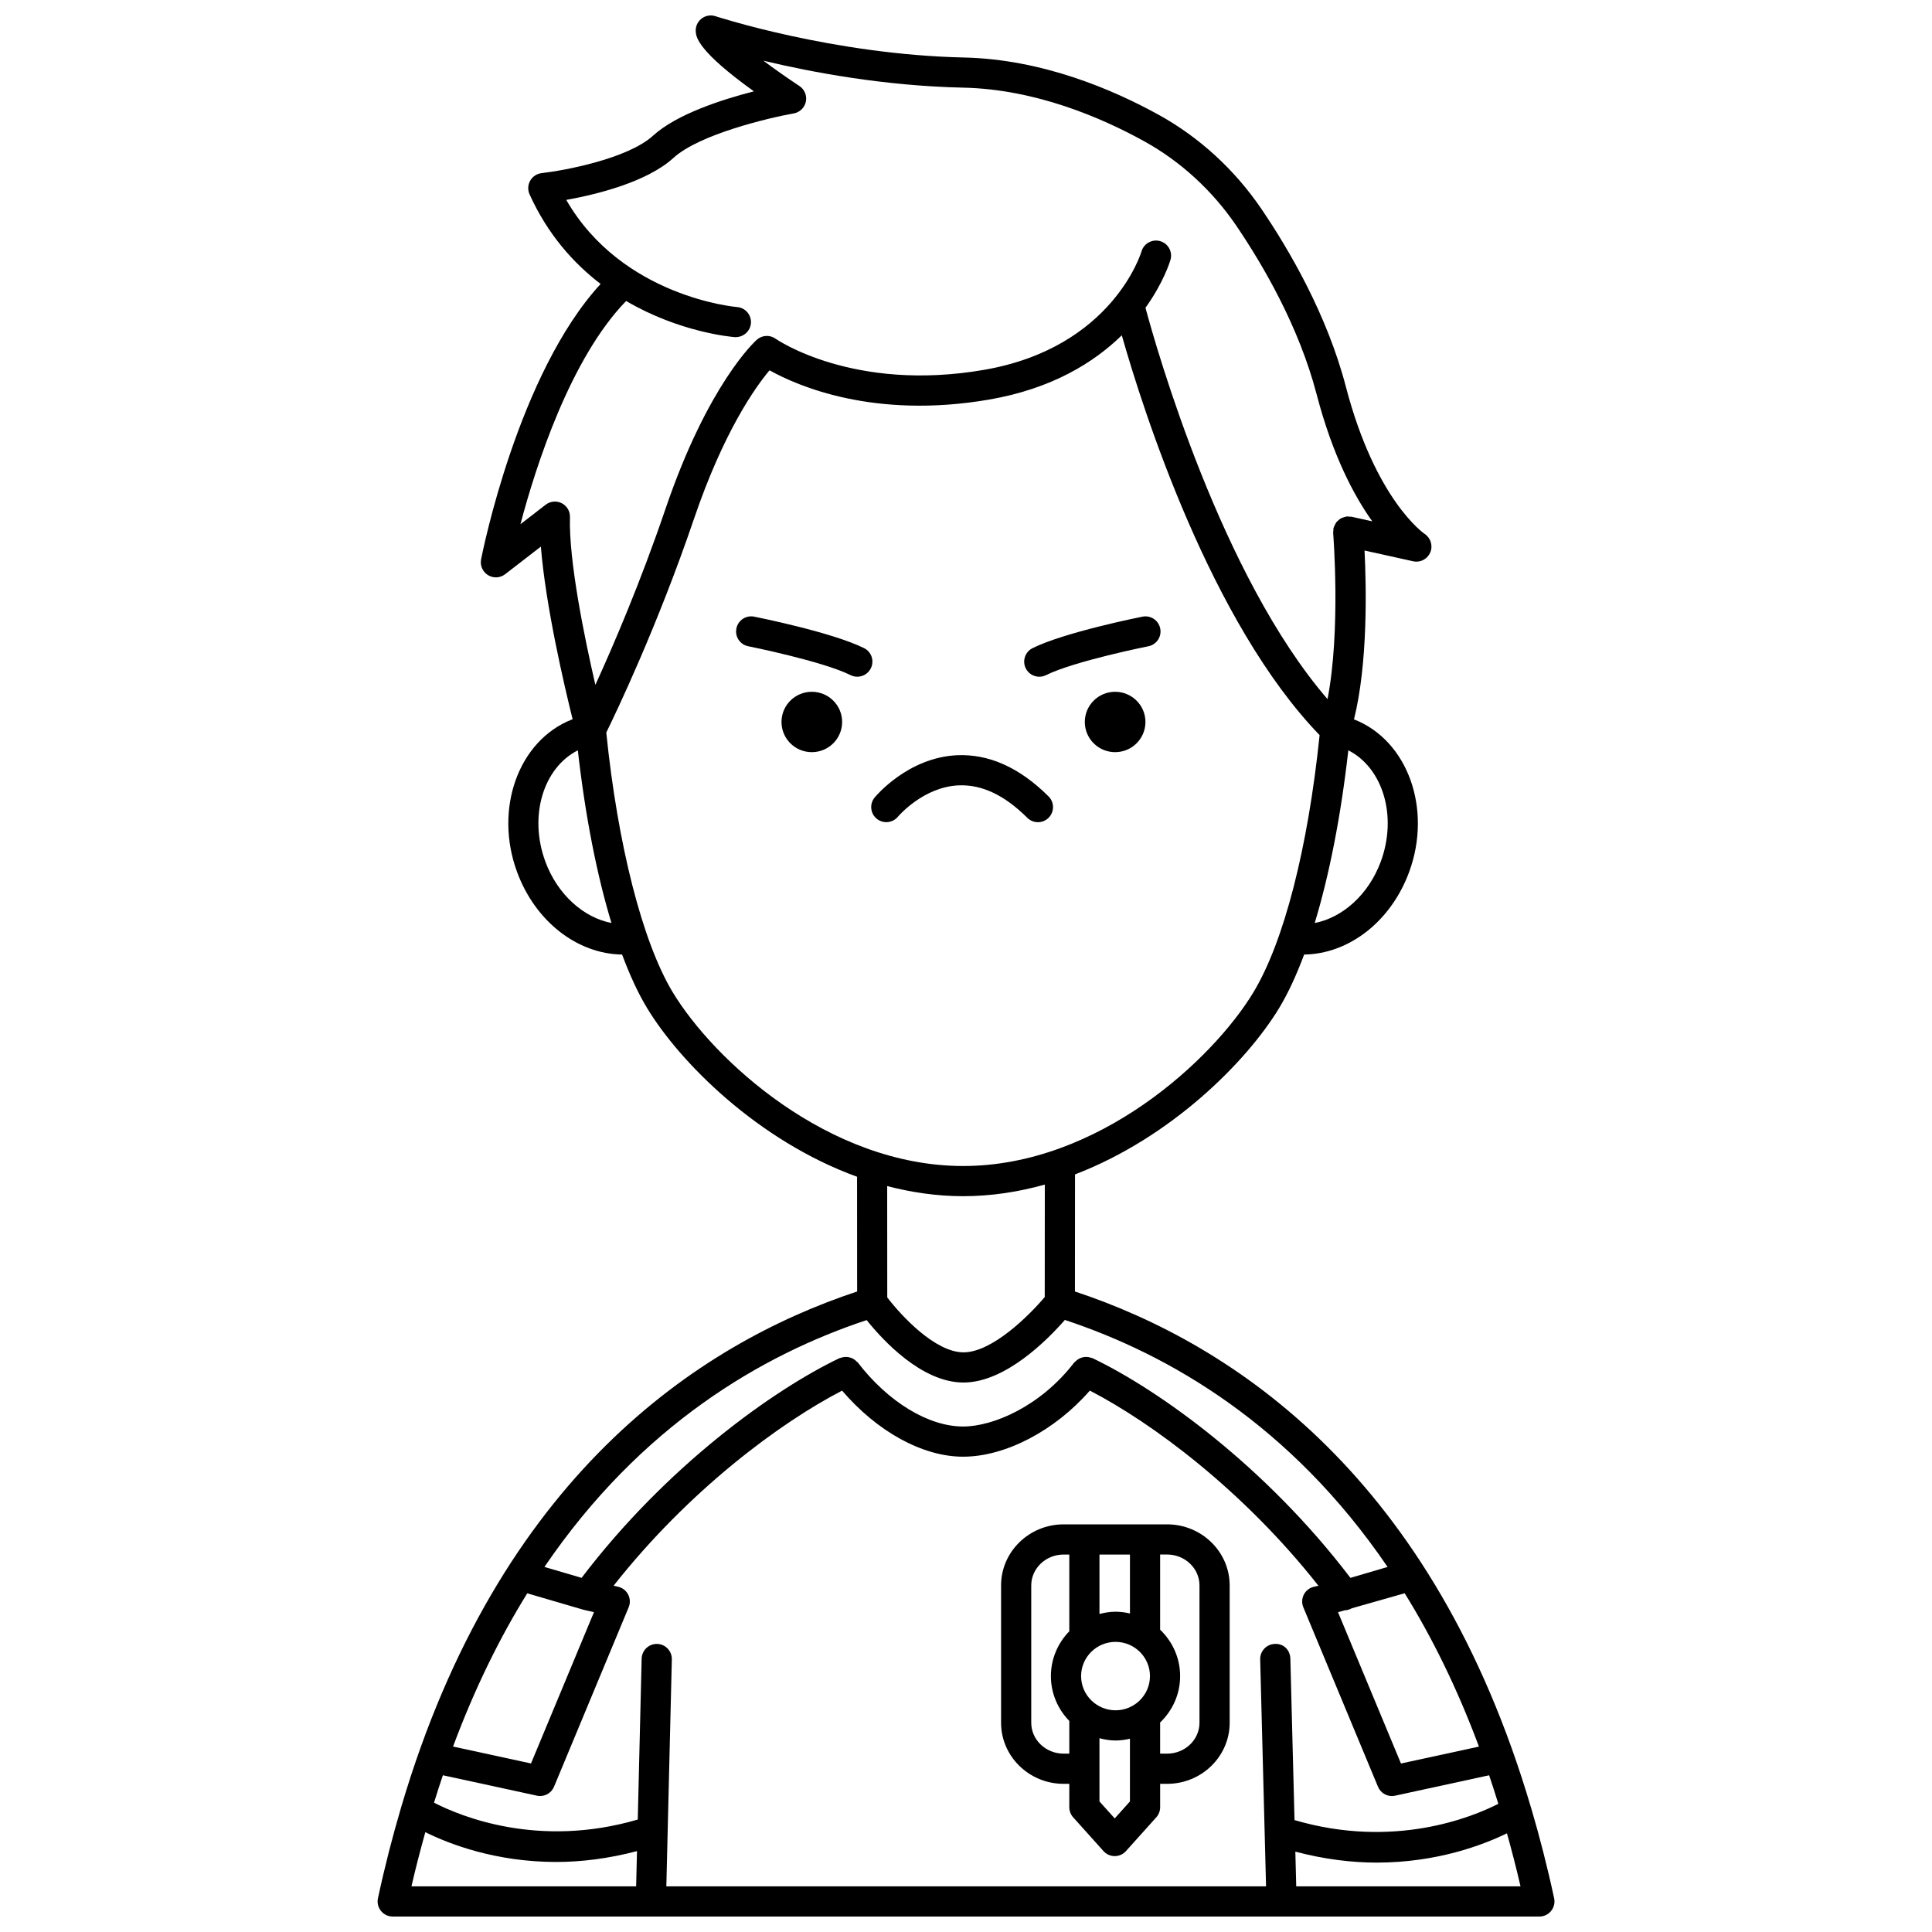 <?xml version="1.0" encoding="UTF-8"?>
<!-- Uploaded to: ICON Repo, www.iconrepo.com, Generator: ICON Repo Mixer Tools -->
<svg width="800px" height="800px" version="1.1" viewBox="144 144 512 512" xmlns="http://www.w3.org/2000/svg">
 <defs>
  <clipPath id="a">
   <path d="m244 148.09h312v503.81h-312z"/>
  </clipPath>
 </defs>
 <g clip-path="url(#a)">
  <path d="m549.79 623.23c-0.004-0.023-0.016-0.043-0.02-0.062-25.738-87.48-78.484-122.84-120.9-136.91l0.02-31.027c25.523-9.789 45.602-30 54.141-44.16 2.344-3.887 4.543-8.648 6.578-14.105 11.836-0.16 22.973-8.727 27.816-21.848 6.164-16.688-0.324-34.82-14.461-40.422-0.043-0.02-0.102-0.031-0.145-0.047 3.715-14.875 3.273-35.191 2.797-44.758l12.891 2.856c0.285 0.062 0.574 0.094 0.859 0.094 1.574 0 3.031-0.945 3.672-2.445 0.75-1.773 0.113-3.844-1.496-4.91-0.129-0.082-13.012-8.883-20.875-39.012-4.965-19.016-14.93-36.141-22.414-47.152-7.035-10.34-16.41-18.938-27.121-24.859-12.113-6.699-30.91-14.773-51.699-15.223-34.586-0.758-65.508-10.84-65.816-10.945-1.293-0.43-2.723-0.164-3.777 0.699-1.059 0.863-1.602 2.207-1.445 3.566 0.156 1.332 0.59 5.027 15.402 15.645-8.41 2.152-20.453 6.031-26.695 11.719-6.773 6.176-23.641 9.285-29.57 9.961-1.266 0.145-2.394 0.887-3.023 2-0.633 1.113-0.695 2.461-0.168 3.621 4.805 10.613 11.637 18.238 18.832 23.746-21.793 23.648-31.27 70.887-31.68 72.984-0.32 1.637 0.406 3.293 1.824 4.172 1.414 0.879 3.227 0.785 4.547-0.234l9.473-7.316c1.254 15.777 6.273 37.145 8.414 45.754-0.078 0.031-0.168 0.051-0.246 0.082-14.145 5.602-20.633 23.734-14.465 40.422 4.848 13.129 15.984 21.691 27.824 21.852 2.031 5.461 4.231 10.219 6.574 14.105 8.711 14.449 29.422 35.238 55.691 44.781l0.02 30.406c-42.359 14.039-95.016 49.32-120.79 136.51-0.012 0.047-0.031 0.09-0.039 0.137-2.262 7.66-4.34 15.68-6.16 24.16-0.25 1.18 0.039 2.414 0.801 3.352 0.754 0.938 1.898 1.484 3.106 1.484h303.89c1.207 0 2.352-0.547 3.106-1.488 0.758-0.941 1.055-2.172 0.801-3.352-1.797-8.363-3.84-16.266-6.062-23.832zm-63.832-39.68c-0.059-2.207-1.715-4.019-4.102-3.894-2.207 0.055-3.945 1.891-3.894 4.098l1.555 60.152h-158.93l1.457-60.156c0.051-2.207-1.695-4.043-3.902-4.094h-0.098c-2.164 0-3.941 1.727-4 3.902l-1.031 42.641c-26.289 7.711-47-0.859-53.992-4.473 0.758-2.465 1.539-4.887 2.348-7.262l24.914 5.406c0.285 0.062 0.566 0.094 0.848 0.094 1.586 0 3.062-0.949 3.691-2.465l19.785-47.555c0.453-1.086 0.402-2.324-0.137-3.371s-1.516-1.805-2.668-2.066l-1.199-0.273c20.023-25.402 44.176-43.223 60.559-51.703 9.281 10.836 21.305 17.508 32.066 17.508 11.277 0 24.387-6.965 33.594-17.516 16.383 8.477 40.543 26.301 60.578 51.715l-1.199 0.273c-1.152 0.262-2.129 1.016-2.668 2.066s-0.586 2.277-0.137 3.371l19.785 47.555c0.629 1.516 2.098 2.465 3.691 2.465 0.277 0 0.562-0.027 0.848-0.094l24.914-5.406c0.836 2.473 1.648 4.992 2.438 7.562-7.023 3.586-27.734 12.027-54.012 4.312zm-202.23-17.305 14.652 4.285c0.027 0.008 0.059 0.016 0.09 0.023l0.289 0.082 2.648 0.605-16.684 40.094-20.66-4.481c5.727-15.383 12.375-28.848 19.664-40.609zm216.63 4.5c0.66 0 1.309-0.211 1.91-0.543l13.984-3.973c7.297 11.762 13.945 25.238 19.68 40.637l-20.66 4.481-16.684-40.098 1.77-0.504v0zm9.559-198.4c-3.207 8.684-10.09 14.84-17.504 16.258 3.883-12.773 6.949-28.406 8.906-45.762 9.152 4.652 13.055 17.441 8.598 29.504zm-217.05-94.992c-1.367-0.699-3.031-0.539-4.254 0.398l-6.691 5.172c4.117-15.559 13.254-43.957 28.004-59.156 14.191 8.309 27.867 9.504 28.809 9.574 2.144 0.117 4.106-1.492 4.269-3.691 0.164-2.199-1.488-4.113-3.688-4.281-0.32-0.023-30.402-2.633-45.254-28.391 7.688-1.383 21.289-4.633 28.414-11.141 6.863-6.258 25.328-10.625 31.863-11.781 1.613-0.285 2.891-1.523 3.223-3.129 0.332-1.602-0.352-3.246-1.719-4.144-3.16-2.082-6.508-4.434-9.531-6.699 12.68 3.039 31.988 6.691 52.934 7.141 19.156 0.41 36.68 7.961 48 14.223 9.621 5.32 18.055 13.051 24.379 22.355 7.129 10.496 16.613 26.766 21.293 44.684 4.246 16.262 9.934 26.938 14.742 33.668l-5.512-1.219c-0.207-0.047-0.402 0-0.609-0.012-0.195-0.012-0.379-0.082-0.582-0.066-0.062 0.004-0.113 0.043-0.176 0.051-0.309 0.039-0.586 0.145-0.875 0.25-0.203 0.074-0.41 0.129-0.602 0.234-0.238 0.137-0.434 0.328-0.637 0.512-0.18 0.16-0.367 0.305-0.516 0.492-0.152 0.191-0.242 0.418-0.359 0.641-0.129 0.246-0.262 0.484-0.336 0.754-0.02 0.062-0.062 0.117-0.078 0.18-0.043 0.199 0.004 0.391-0.012 0.59-0.016 0.203-0.09 0.391-0.07 0.605 0.023 0.293 2.062 25.859-1.488 44.105-28.168-32.613-45.238-92.531-48.246-103.71 4.797-6.684 6.484-12.203 6.633-12.723 0.605-2.125-0.625-4.336-2.75-4.941-2.102-0.602-4.332 0.621-4.941 2.746-0.07 0.25-7.656 25.488-41.727 31.371-34.672 5.992-55.031-8.105-55.219-8.242-1.512-1.09-3.59-0.988-4.992 0.258-0.523 0.469-12.973 11.805-24.211 44.848-6.664 19.594-13.941 36.48-18.574 46.621-2.887-12.512-7.062-32.801-6.738-44.461 0.055-1.547-0.797-2.981-2.176-3.68zm-4.34 94.988c-4.457-12.062-0.555-24.852 8.605-29.5 1.961 17.363 5.031 32.992 8.91 45.758-7.414-1.422-14.309-7.57-17.516-16.258zm33.742 34.602c-8-13.27-14.555-38.941-17.602-68.812 2.484-5.059 13.523-28.059 23.262-56.684 7.879-23.152 16.289-34.891 20.004-39.312 7.348 4.106 27.652 13.023 58.211 7.754 16.703-2.887 27.82-9.879 35.141-17.031 5.684 19.973 23.562 76.066 52.422 105.96-3.094 29.961-9.453 54.73-17.523 68.125-10.738 17.809-41.125 46.062-76.949 46.062-35.84-0.004-66.227-28.258-76.965-46.066zm76.957 54.059c7.481 0 14.73-1.137 21.66-3.078l-0.02 29.801c-4.129 4.894-13.938 14.66-21.531 14.66-7.516 0-16.504-9.719-20.203-14.551l-0.02-29.512c6.457 1.68 13.184 2.68 20.113 2.68zm-25.551 32.836c4.156 5.195 14.516 16.543 25.66 16.543 11.18 0 22.453-11.527 26.859-16.582 27.637 9.137 59.906 27.809 85.527 65.461l-9.848 2.891c-22.41-29.473-50.625-49.734-68.316-58.211-0.121-0.055-0.246-0.047-0.371-0.098-0.262-0.098-0.508-0.156-0.777-0.195-0.258-0.039-0.504-0.059-0.758-0.047-0.246 0.012-0.48 0.047-0.723 0.109-0.262 0.059-0.504 0.137-0.746 0.25-0.219 0.102-0.414 0.223-0.621 0.363-0.227 0.16-0.43 0.332-0.617 0.535-0.09 0.098-0.207 0.145-0.289 0.246-8.941 11.637-21.523 16.938-29.426 16.938-9.168 0-19.852-6.488-27.883-16.938-0.078-0.109-0.199-0.156-0.293-0.25-0.188-0.199-0.383-0.371-0.605-0.527-0.207-0.148-0.41-0.273-0.641-0.375-0.238-0.109-0.477-0.184-0.73-0.242-0.242-0.055-0.48-0.098-0.727-0.109-0.262-0.012-0.508 0.008-0.77 0.047-0.262 0.039-0.508 0.102-0.758 0.191-0.129 0.043-0.262 0.035-0.383 0.098-17.688 8.48-45.902 28.734-68.312 58.207l-9.852-2.887c25.586-37.594 57.789-56.266 85.398-65.418zm-116.96 135.71c6.312 3.117 18.598 7.891 34.68 7.891 6.555 0 13.758-0.859 21.414-2.879l-0.227 9.344h-59.543c1.137-4.949 2.379-9.703 3.676-14.355zm230.8 14.355-0.238-9.199c7.723 2.039 14.98 2.902 21.57 2.902 15.996 0 28.219-4.691 34.512-7.762 1.266 4.559 2.484 9.211 3.594 14.059z"/>
 </g>
 <path d="m453.29 547.97h-27.414c-9.145 0-16.582 7.262-16.582 16.191v36.383c0 8.926 7.438 16.191 16.582 16.191h1.5v6.199c0 0.988 0.363 1.934 1.023 2.672l8.039 8.953c0.754 0.844 1.84 1.328 2.977 1.328 1.137 0 2.219-0.484 2.977-1.328l8.035-8.953c0.66-0.734 1.023-1.684 1.023-2.672v-6.199h1.844c9.145 0 16.582-7.262 16.582-16.191v-36.383c-0.004-8.93-7.441-16.191-16.586-16.191zm-9.84 8v15.617c-1.234-0.285-2.504-0.465-3.824-0.465-1.48 0-2.887 0.242-4.254 0.602v-15.75h8.078zm-12.949 32.211c0-5 4.094-9.066 9.129-9.066s9.125 4.066 9.125 9.066-4.09 9.066-9.125 9.066c-5.035-0.004-9.129-4.07-9.129-9.066zm-4.625 20.555c-4.738 0-8.586-3.676-8.586-8.191v-36.383c0-4.519 3.852-8.191 8.586-8.191h1.5v20.336c-3.004 3.074-4.875 7.258-4.875 11.879s1.867 8.805 4.875 11.879v8.672zm17.574 12.664-4.039 4.5-4.043-4.5v-16.75c1.367 0.352 2.777 0.602 4.254 0.602 1.32 0 2.59-0.18 3.824-0.465v16.613zm18.426-20.855c0 4.519-3.852 8.191-8.586 8.191h-1.844v-8.262c3.254-3.106 5.301-7.457 5.301-12.293 0-4.836-2.051-9.184-5.301-12.293v-19.926h1.844c4.738 0 8.586 3.676 8.586 8.191z"/>
 <path d="m439.52 327.33c-4.438 0-8.035 3.582-8.035 8s3.598 8 8.035 8 8.035-3.582 8.035-8c0-4.414-3.598-8-8.035-8z"/>
 <path d="m359.14 327.33c-4.438 0-8.035 3.582-8.035 8s3.598 8 8.035 8 8.035-3.582 8.035-8c0.004-4.414-3.594-8-8.035-8z"/>
 <path d="m372.98 315.76c-8.414-4.191-28.285-8.176-29.129-8.344-2.191-0.426-4.269 0.98-4.703 3.144-0.434 2.168 0.973 4.269 3.141 4.703 0.195 0.039 19.664 3.941 27.129 7.656 0.57 0.285 1.18 0.418 1.773 0.418 1.469 0 2.887-0.812 3.582-2.215 0.992-1.98 0.188-4.379-1.793-5.363z"/>
 <path d="m419.43 323.34c0.598 0 1.207-0.137 1.773-0.418 7.465-3.715 26.934-7.617 27.129-7.656 2.168-0.434 3.574-2.539 3.141-4.703-0.434-2.164-2.512-3.57-4.703-3.144-0.844 0.168-20.715 4.156-29.129 8.344-1.98 0.984-2.781 3.383-1.801 5.363 0.707 1.402 2.125 2.215 3.59 2.215z"/>
 <path d="m419.06 361.89c1.027 0 2.055-0.391 2.836-1.176 1.559-1.566 1.551-4.098-0.016-5.656-7.691-7.66-15.836-11.309-24.352-10.91-12.922 0.648-21.391 10.777-21.742 11.207-1.398 1.699-1.152 4.207 0.543 5.609 1.699 1.402 4.215 1.168 5.625-0.523 0.066-0.078 6.676-7.879 16.043-8.309 6.215-0.277 12.234 2.609 18.246 8.594 0.777 0.773 1.801 1.164 2.816 1.164z"/>
</svg>
